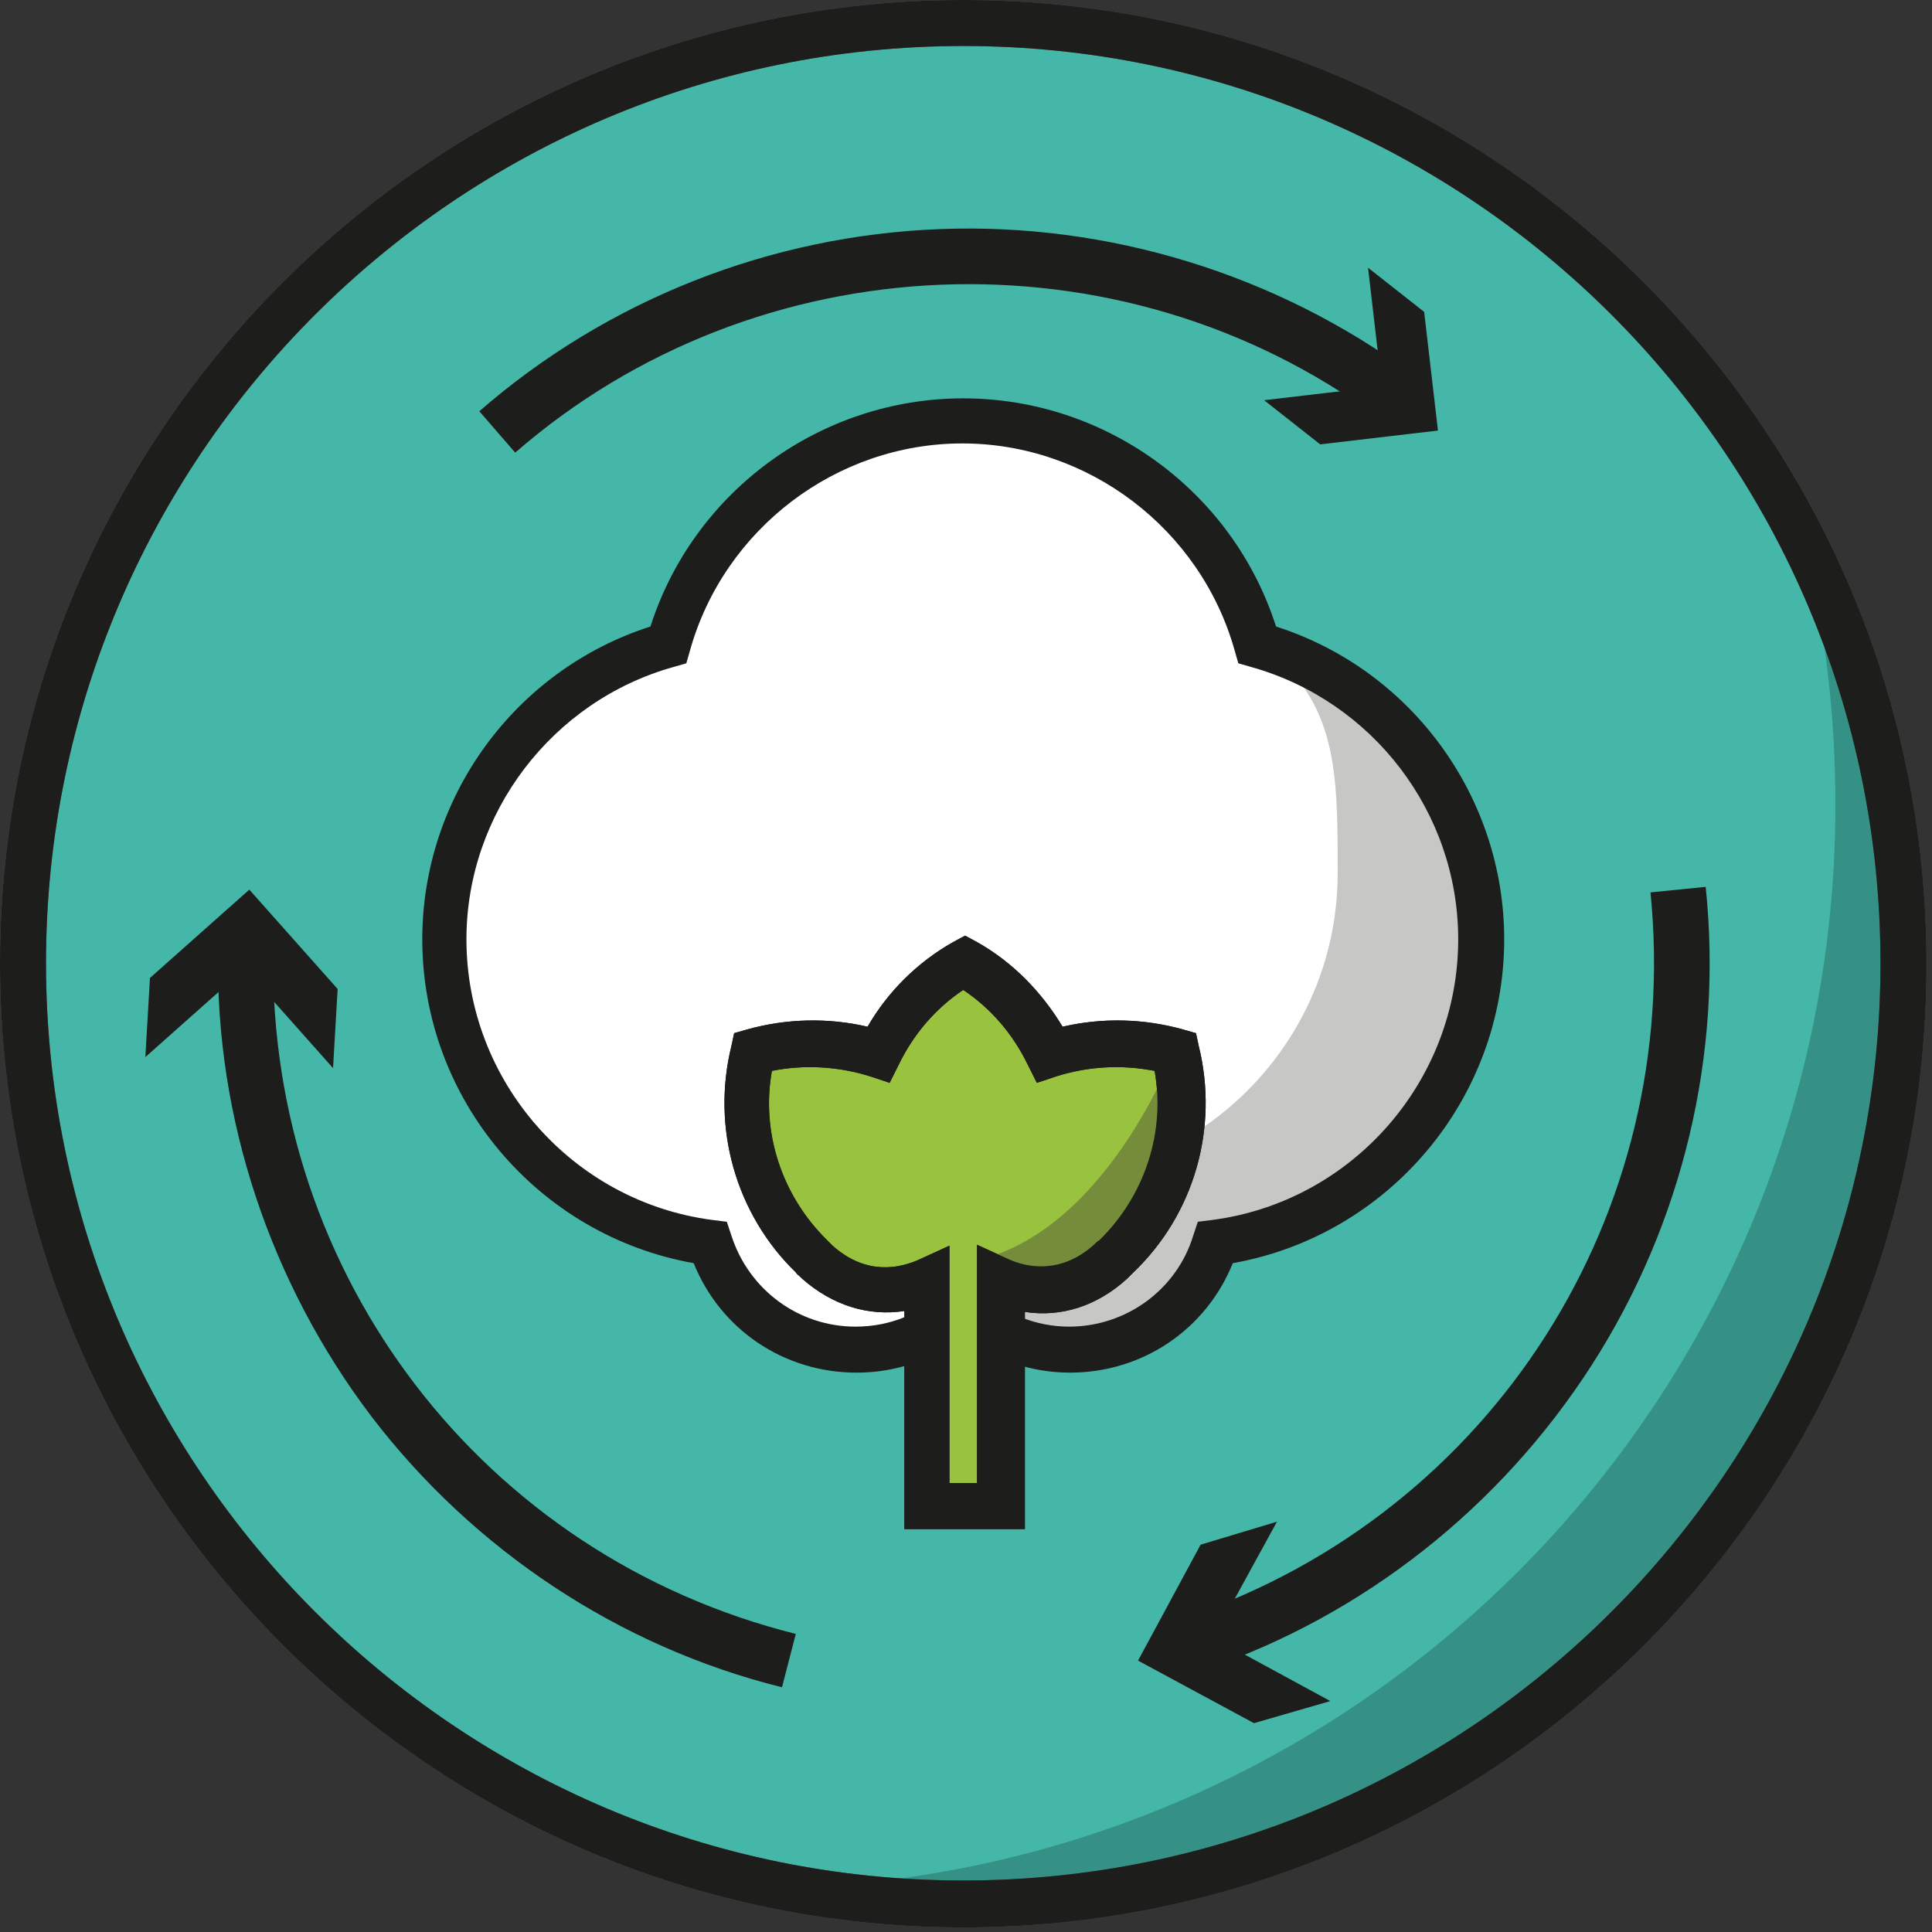 <svg width="210" height="210" viewBox="0 0 210 210" fill="none" xmlns="http://www.w3.org/2000/svg">
<rect x="0" y="0" width="210" height="210" fill="#333333" stroke="none"/>
<g clip-path="url(#clip0_565_3183)">
<path d="M104.7 206.9C161.143 206.9 206.9 161.143 206.9 104.7C206.9 48.257 161.143 2.5 104.7 2.5C48.257 2.5 2.5 48.257 2.5 104.7C2.5 161.143 48.257 206.9 104.7 206.9Z" fill="#44B7A8"/>
<path d="M104.7 209.5C47 209.5 0 162.5 0 104.7C0 47 47 0 104.7 0C162.4 0 209.4 47 209.4 104.7C209.5 162.5 162.5 209.5 104.7 209.5ZM104.7 5C49.7 5 5 49.7 5 104.7C5 159.7 49.7 204.4 104.7 204.4C159.7 204.4 204.4 159.7 204.4 104.7C204.4 49.7 159.7 5 104.7 5Z" fill="#6E5648"/>
<g opacity="0.37">
<path d="M196.4 60.4C198.5 69.1 199.5 78.2 199.5 87.5C199.5 151.3 148.9 203.2 85.6 205.2C91.7 206.3 97.9 206.9 104.3 206.9C160.7 206.9 206.5 161.2 206.5 104.7C206.5 88.9 202.9 73.8 196.4 60.4Z" fill="#1B5049"/>
</g>
<path d="M104.7 209.5C47 209.5 0 162.5 0 104.7C0 47 47 0 104.7 0C162.4 0 209.4 47 209.4 104.7C209.5 162.5 162.5 209.5 104.7 209.5ZM104.7 5C49.7 5 5 49.7 5 104.7C5 159.7 49.7 204.4 104.7 204.4C159.7 204.4 204.4 159.7 204.4 104.7C204.4 49.7 159.7 5 104.7 5Z" fill="#1D1D1B"/>
<path d="M161.1 102.1C161.1 119 148.5 132.9 132.2 135.1C130.1 141.9 123.8 146.8 116.3 146.8C111.8 146.8 107.7 145 104.7 142.1C101.7 145 97.6 146.8 93.1 146.8C85.6 146.8 79.3 141.9 77.2 135.1C60.9 133 48.3 119 48.3 102.1C48.3 86.8 58.6 74 72.6 70.1C76.5 56.1 89.4 45.8 104.6 45.8C119.9 45.8 132.7 56.1 136.6 70.1C150.8 73.9 161.1 86.8 161.1 102.1Z" fill="white"/>
<path d="M116.3 147.2C112 147.2 107.9 145.6 104.7 142.7C101.5 145.6 97.4 147.2 93.1 147.2C85.7 147.2 79.2 142.5 76.8 135.5C60.2 133.2 47.8 118.9 47.8 102.1C47.8 87.1 57.8 73.8 72.2 69.7C76.3 55.3 89.6 45.3 104.6 45.3C119.6 45.3 132.9 55.3 137 69.7C151.4 73.8 161.4 87.1 161.4 102.1C161.4 118.9 149 133.2 132.4 135.5C130.3 142.5 123.8 147.2 116.3 147.2ZM104.7 141.3L105 141.6C108 144.5 112 146.2 116.2 146.2C123.3 146.2 129.5 141.6 131.6 134.9L131.7 134.6H132C148.2 132.5 160.4 118.5 160.4 102.1C160.4 87.4 150.5 74.5 136.4 70.6L136.1 70.5L136 70.2C132.1 56.1 119.1 46.2 104.5 46.2C89.8 46.2 76.9 56.1 73 70.2L72.9 70.5L72.6 70.6C58.5 74.5 48.6 87.5 48.6 102.1C48.6 118.5 60.8 132.4 77 134.6H77.3L77.4 134.9C79.5 141.7 85.7 146.2 92.8 146.2C97 146.2 101 144.6 104 141.6L104.7 141.3Z" fill="#1D1D1B"/>
<path d="M137.1 70.1C145.4 76.2 145.4 83.8 145.4 94.9C145.4 111.9 132.7 125.9 116.3 128.1C114.2 134.9 113.3 142.1 105.8 142.1C105.5 142.1 105.2 142.1 104.9 142.1C107.9 145 112 146.7 116.4 146.7C123.9 146.7 130.2 141.8 132.3 135C148.6 132.9 161.2 118.9 161.2 102C161.1 86.9 150.9 74.1 137.1 70.1Z" fill="#C7C7C6"/>
<path d="M116.3 149.2C112.1 149.2 108 147.8 104.7 145.3C101.4 147.8 97.4 149.2 93.1 149.2C85.2 149.2 78.3 144.5 75.4 137.3C58.5 134.3 45.9 119.5 45.9 102.1C45.9 86.6 56 72.8 70.7 68.1C75.4 53.4 89.2 43.3 104.7 43.3C120.2 43.3 134 53.4 138.7 68.1C153.4 72.8 163.5 86.6 163.5 102.1C163.5 119.5 150.9 134.3 134 137.3C131.1 144.5 124.2 149.2 116.3 149.2ZM104.7 138.5L106.4 140.2C109.1 142.8 112.6 144.2 116.2 144.2C122.4 144.2 127.9 140.2 129.7 134.3L130.2 132.8L131.8 132.6C147 130.6 158.5 117.5 158.5 102.1C158.5 88.3 149.2 76.2 136 72.5L134.6 72.1L134.2 70.7C130.5 57.5 118.3 48.2 104.6 48.2C90.9 48.2 78.7 57.5 75 70.7L74.6 72.1L73.2 72.5C60 76.2 50.7 88.4 50.7 102.1C50.7 117.5 62.2 130.6 77.4 132.6L79 132.8L79.5 134.3C81.4 140.2 86.8 144.2 93 144.2C96.7 144.2 100.2 142.8 102.8 140.2L104.7 138.5Z" fill="#1D1D1B"/>
<path d="M121.3 136.6C121.1 136.8 120.9 137 120.6 137.2C116.7 140.6 112.3 140.9 108.7 139.2V163.7H100.8V139.2C97.2 140.8 92.7 140.6 88.9 137.2C88.7 137 88.4 136.8 88.2 136.6C82 130.7 79.9 122.1 81.8 114.4C86.3 113.1 91 113.2 95.4 114.7C97.4 110.5 100.7 107 104.7 104.7C108.7 107 112 110.5 114 114.7C118.4 113.2 123.2 113.2 127.6 114.4C129.6 122.1 127.4 130.6 121.3 136.6Z" fill="#99C23F"/>
<path d="M111.2 166.2H98.3V142.5C94.4 143.1 90.5 141.9 87.2 139L87 138.8C86.8 138.6 86.6 138.5 86.5 138.3C80 132 77.3 122.6 79.5 113.7L79.8 112.3L81.2 111.9C85.5 110.7 90 110.6 94.3 111.6C96.5 107.8 99.7 104.6 103.6 102.4L104.9 101.7L106.2 102.4C110.1 104.6 113.2 107.8 115.5 111.6C119.8 110.6 124.3 110.7 128.6 111.9L130 112.3L130.3 113.7C132.5 122.6 129.8 132 123.2 138.3C123 138.5 122.9 138.6 122.7 138.8L122.5 139C119.2 142 115.3 143.2 111.4 142.6V166.2H111.2ZM103.3 161.2H106.2V135.3L109.7 136.9C111.5 137.7 115.2 138.6 118.9 135.3L119.1 135.1C119.2 135 119.3 134.9 119.5 134.8C124.4 130 126.7 123.1 125.5 116.4C121.9 115.7 118.3 115.9 114.8 117L112.7 117.7L111.7 115.7C110.1 112.4 107.7 109.6 104.7 107.6C101.7 109.6 99.3 112.4 97.7 115.7L96.7 117.7L94.6 117C91.1 115.9 87.4 115.7 83.9 116.4C82.7 123.1 85 130 89.9 134.8C90.1 135 90.2 135.1 90.3 135.2L90.5 135.4C94.2 138.7 97.8 137.8 99.7 137L103.2 135.4V161.2H103.3Z" fill="#1D1D1B"/>
<path d="M106.6 136.9C110.6 138.7 115.5 140.7 119.8 136.9C120 136.7 120.3 136.4 120.5 136.2C127.3 129.6 129.7 122.9 127.6 114.3C127.6 114.3 120.5 133.3 106.6 136.9Z" fill="#758D3A"/>
<path d="M111.2 166.2H98.3V142.5C94.4 143.1 90.5 141.9 87.2 139L87 138.8C86.8 138.6 86.6 138.5 86.5 138.3C80 132 77.3 122.6 79.5 113.7L79.8 112.3L81.2 111.9C85.5 110.7 90 110.6 94.3 111.6C96.5 107.8 99.7 104.6 103.6 102.4L104.9 101.7L106.2 102.4C110.1 104.6 113.2 107.8 115.5 111.6C119.8 110.6 124.3 110.7 128.6 111.9L130 112.3L130.3 113.7C132.5 122.6 129.8 132 123.2 138.3C123 138.5 122.9 138.6 122.7 138.8L122.5 139C119.2 142 115.3 143.2 111.4 142.6V166.2H111.2ZM103.3 161.2H106.2V135.3L109.7 136.9C111.5 137.7 115.2 138.6 118.9 135.3L119.1 135.1C119.2 135 119.3 134.9 119.5 134.8C124.4 130 126.7 123.1 125.5 116.4C121.9 115.7 118.3 115.9 114.8 117L112.7 117.7L111.7 115.7C110.1 112.4 107.7 109.6 104.7 107.6C101.7 109.6 99.3 112.4 97.7 115.7L96.7 117.7L94.6 117C91.1 115.9 87.4 115.7 83.9 116.4C82.7 123.1 85 130 89.9 134.8C90.1 135 90.2 135.1 90.3 135.2L90.5 135.4C94.2 138.7 97.8 137.8 99.7 137L103.2 135.4V161.2H103.3Z" fill="#1D1D1B"/>
<path d="M85 183.4C67.3 179 51.5 168.5 40.4 154C29.4 139.5 23.4 121.6 23.7 103.5L29.7 103.6C29.2 138.6 52.5 169.1 86.5 177.6L85 183.4Z" fill="#1D1D1B"/>
<path d="M36.2 116.1L26.6 105.3L15.8 114.9L16.3 106.3L27.1 96.7L36.7 107.5L36.2 116.1Z" fill="#1D1D1B"/>
<path d="M131.2 181.4L129.2 175.7C162.3 164.3 182.9 131.9 179.4 97L185.4 96.4C187.3 114.6 182.9 133 173 148.4C163.1 163.8 148.3 175.5 131.2 181.4Z" fill="#1D1D1B"/>
<path d="M138.8 165.4L131.9 178L144.6 184.9L136.3 187.3L123.7 180.5L130.5 167.9L138.8 165.4Z" fill="#1D1D1B"/>
<path d="M56 49.2L52.1 44.7C66 32.6 83.7 25.6 102.2 24.9C120.5 24.2 138.7 29.8 153.4 40.6L149.8 45.4C121.7 24.7 82.3 26.3 56 49.2Z" fill="#1D1D1B"/>
<path d="M137.4 43.5L150.2 42L148.7 29.1L154.8 33.9L156.3 46.8L143.5 48.3L137.4 43.5Z" fill="#1D1D1B"/>
</g>
<defs>
<clipPath id="clip0_565_3183">
<rect width="209.5" height="209.5" fill="white"/>
</clipPath>
</defs>
</svg>
